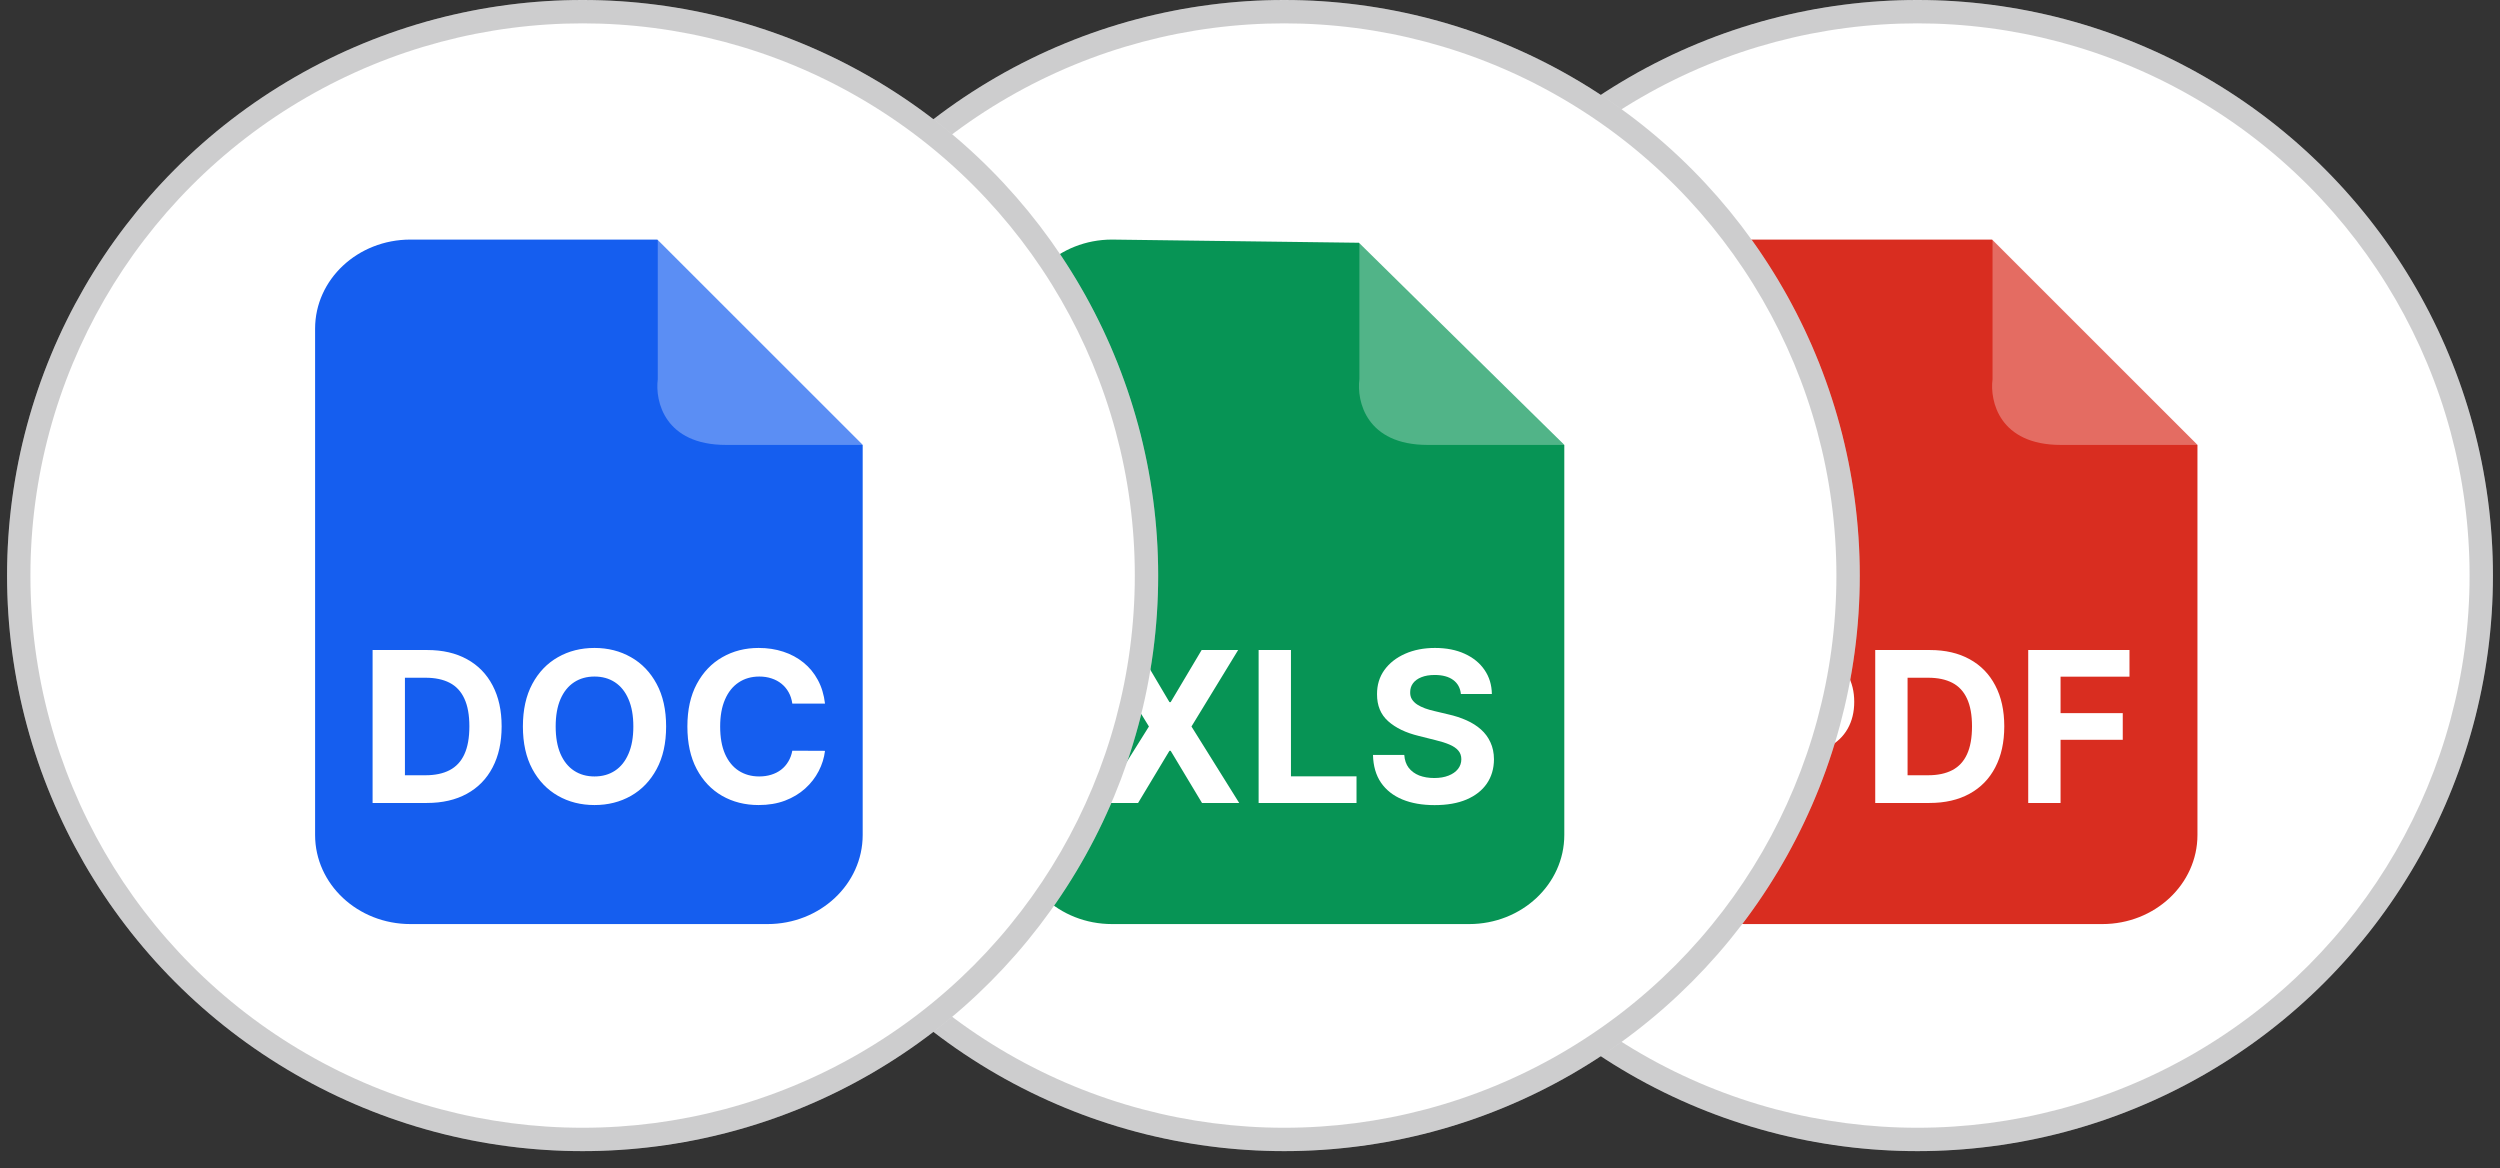 <svg width="107" height="50" viewBox="0 0 107 50" fill="none" xmlns="http://www.w3.org/2000/svg">
<rect x="0" y="0" width="107" height="50" fill="#333333" stroke="none"/>
<circle cx="24.634" cy="24.634" r="24.634" transform="matrix(-1 0 0 1 106.698 0)" fill="white"/>
<circle cx="24.634" cy="24.634" r="24.134" transform="matrix(-1 0 0 1 106.698 0)" stroke="#09090B" stroke-opacity="0.2"/>
<g clip-path="url(#clip0_29_16073)">
<path fill-rule="evenodd" clip-rule="evenodd" d="M74.785 10.254H85.262L94.051 19.043V35.736C94.051 37.844 92.226 39.55 89.979 39.55H74.694C72.438 39.55 70.614 37.844 70.614 35.736V14.068C70.614 11.959 72.529 10.254 74.785 10.254Z" fill="#D92D20"/>
<path d="M85.281 16.23V10.254L94.051 19.043H88.204C85.573 19.043 85.159 17.168 85.281 16.23Z" fill="white" fill-opacity="0.3"/>
<path d="M74.433 34.367V27.821H77.016C77.512 27.821 77.935 27.916 78.284 28.106C78.634 28.293 78.9 28.554 79.083 28.889C79.269 29.221 79.361 29.605 79.361 30.039C79.361 30.474 79.268 30.858 79.08 31.19C78.893 31.522 78.621 31.781 78.265 31.966C77.912 32.152 77.483 32.245 76.98 32.245H75.334V31.136H76.757C77.023 31.136 77.243 31.09 77.415 30.998C77.59 30.904 77.72 30.776 77.805 30.611C77.892 30.445 77.936 30.255 77.936 30.039C77.936 29.822 77.892 29.632 77.805 29.471C77.72 29.306 77.59 29.18 77.415 29.09C77.24 28.998 77.019 28.953 76.75 28.953H75.817V34.367H74.433ZM82.581 34.367H80.26V27.821H82.6C83.258 27.821 83.825 27.952 84.3 28.214C84.775 28.474 85.141 28.848 85.396 29.336C85.654 29.824 85.783 30.408 85.783 31.088C85.783 31.77 85.654 32.355 85.396 32.846C85.141 33.336 84.773 33.712 84.294 33.974C83.816 34.236 83.245 34.367 82.581 34.367ZM81.644 33.181H82.523C82.932 33.181 83.276 33.109 83.555 32.964C83.837 32.817 84.048 32.59 84.188 32.283C84.331 31.974 84.402 31.576 84.402 31.088C84.402 30.604 84.331 30.209 84.188 29.902C84.048 29.595 83.838 29.369 83.559 29.224C83.279 29.079 82.935 29.007 82.526 29.007H81.644V33.181ZM86.808 34.367V27.821H91.142V28.962H88.192V30.522H90.854V31.663H88.192V34.367H86.808Z" fill="white"/>
</g>
<circle cx="24.634" cy="24.634" r="24.634" transform="matrix(-1 0 0 1 79.598 0)" fill="white"/>
<circle cx="24.634" cy="24.634" r="24.134" transform="matrix(-1 0 0 1 79.598 0)" stroke="#09090B" stroke-opacity="0.2"/>
<g clip-path="url(#clip1_29_16073)">
<path fill-rule="evenodd" clip-rule="evenodd" d="M47.594 10.254L58.163 10.39L66.952 19.043V35.736C66.952 37.844 65.127 39.55 62.88 39.55H47.594C45.339 39.55 43.515 37.844 43.515 35.736V14.068C43.515 11.959 45.339 10.254 47.594 10.254Z" fill="#079455"/>
<path d="M48.733 27.821L50.053 30.052H50.104L51.43 27.821H52.993L50.995 31.094L53.038 34.367H51.446L50.104 32.133H50.053L48.71 34.367H47.125L49.174 31.094L47.163 27.821H48.733ZM53.869 34.367V27.821H55.253V33.226H58.059V34.367H53.869ZM62.526 29.704C62.5 29.446 62.391 29.246 62.197 29.103C62.003 28.96 61.74 28.889 61.407 28.889C61.181 28.889 60.991 28.921 60.835 28.985C60.68 29.046 60.56 29.133 60.477 29.244C60.396 29.354 60.356 29.48 60.356 29.621C60.352 29.738 60.376 29.84 60.429 29.927C60.485 30.015 60.56 30.09 60.656 30.154C60.752 30.216 60.863 30.27 60.989 30.317C61.114 30.362 61.249 30.401 61.391 30.433L61.979 30.573C62.265 30.637 62.527 30.722 62.766 30.829C63.004 30.935 63.211 31.066 63.386 31.222C63.56 31.377 63.696 31.561 63.791 31.772C63.89 31.983 63.94 32.224 63.942 32.497C63.94 32.898 63.837 33.245 63.635 33.539C63.435 33.831 63.145 34.058 62.766 34.22C62.389 34.38 61.934 34.459 61.401 34.459C60.873 34.459 60.412 34.379 60.02 34.217C59.63 34.055 59.326 33.815 59.106 33.497C58.889 33.178 58.775 32.783 58.764 32.312H60.103C60.118 32.531 60.181 32.714 60.292 32.861C60.405 33.006 60.555 33.116 60.742 33.191C60.932 33.263 61.146 33.299 61.385 33.299C61.619 33.299 61.823 33.265 61.995 33.197C62.17 33.129 62.305 33.034 62.401 32.913C62.497 32.791 62.545 32.652 62.545 32.494C62.545 32.347 62.501 32.223 62.414 32.123C62.329 32.023 62.203 31.938 62.037 31.867C61.873 31.797 61.672 31.733 61.433 31.676L60.72 31.497C60.168 31.363 59.733 31.153 59.413 30.867C59.093 30.582 58.935 30.197 58.937 29.713C58.935 29.317 59.04 28.971 59.253 28.675C59.468 28.378 59.764 28.147 60.139 27.981C60.514 27.815 60.94 27.732 61.417 27.732C61.903 27.732 62.327 27.815 62.689 27.981C63.053 28.147 63.337 28.378 63.539 28.675C63.742 28.971 63.846 29.314 63.852 29.704H62.526Z" fill="white"/>
<path d="M58.182 16.23V10.254L66.952 19.043H61.105C58.474 19.043 58.06 17.168 58.182 16.23Z" fill="white" fill-opacity="0.3"/>
</g>
<circle cx="24.634" cy="24.634" r="24.634" transform="matrix(-1 0 0 1 49.57 0)" fill="white"/>
<circle cx="24.634" cy="24.634" r="24.134" transform="matrix(-1 0 0 1 49.57 0)" stroke="#09090B" stroke-opacity="0.2"/>
<g clip-path="url(#clip2_29_16073)">
<path fill-rule="evenodd" clip-rule="evenodd" d="M17.566 10.254H28.134L36.923 19.043V35.736C36.923 37.844 35.098 39.55 32.851 39.55H17.566C15.31 39.55 13.486 37.844 13.486 35.736V14.068C13.486 11.959 15.31 10.254 17.566 10.254Z" fill="#155EEF"/>
<path d="M18.268 34.367H15.947V27.821H18.287C18.945 27.821 19.512 27.952 19.987 28.214C20.462 28.474 20.828 28.848 21.083 29.336C21.341 29.824 21.47 30.408 21.47 31.088C21.47 31.77 21.341 32.355 21.083 32.846C20.828 33.336 20.46 33.712 19.981 33.974C19.503 34.236 18.932 34.367 18.268 34.367ZM17.331 33.181H18.21C18.619 33.181 18.963 33.109 19.242 32.964C19.524 32.817 19.735 32.59 19.875 32.283C20.018 31.974 20.089 31.576 20.089 31.088C20.089 30.604 20.018 30.209 19.875 29.902C19.735 29.595 19.525 29.369 19.246 29.224C18.966 29.079 18.622 29.007 18.213 29.007H17.331V33.181ZM28.51 31.094C28.51 31.808 28.375 32.415 28.104 32.916C27.836 33.416 27.469 33.799 27.005 34.063C26.542 34.325 26.023 34.456 25.445 34.456C24.863 34.456 24.341 34.324 23.879 34.06C23.417 33.796 23.051 33.413 22.783 32.913C22.514 32.412 22.38 31.806 22.38 31.094C22.38 30.38 22.514 29.773 22.783 29.272C23.051 28.772 23.417 28.39 23.879 28.128C24.341 27.864 24.863 27.732 25.445 27.732C26.023 27.732 26.542 27.864 27.005 28.128C27.469 28.39 27.836 28.772 28.104 29.272C28.375 29.773 28.51 30.38 28.51 31.094ZM27.107 31.094C27.107 30.632 27.038 30.242 26.899 29.924C26.763 29.607 26.57 29.366 26.321 29.202C26.072 29.038 25.78 28.956 25.445 28.956C25.111 28.956 24.819 29.038 24.569 29.202C24.32 29.366 24.126 29.607 23.988 29.924C23.851 30.242 23.783 30.632 23.783 31.094C23.783 31.556 23.851 31.946 23.988 32.264C24.126 32.581 24.32 32.822 24.569 32.986C24.819 33.15 25.111 33.232 25.445 33.232C25.78 33.232 26.072 33.15 26.321 32.986C26.57 32.822 26.763 32.581 26.899 32.264C27.038 31.946 27.107 31.556 27.107 31.094ZM35.31 30.113H33.911C33.885 29.932 33.833 29.771 33.754 29.63C33.675 29.488 33.574 29.366 33.45 29.266C33.327 29.166 33.184 29.089 33.022 29.036C32.862 28.983 32.689 28.956 32.501 28.956C32.162 28.956 31.867 29.04 31.616 29.208C31.364 29.375 31.169 29.617 31.031 29.937C30.892 30.255 30.823 30.64 30.823 31.094C30.823 31.561 30.892 31.953 31.031 32.27C31.172 32.588 31.368 32.827 31.619 32.989C31.87 33.151 32.161 33.232 32.492 33.232C32.677 33.232 32.848 33.208 33.006 33.159C33.166 33.11 33.308 33.038 33.431 32.944C33.555 32.849 33.657 32.733 33.738 32.596C33.821 32.46 33.879 32.304 33.911 32.13L35.31 32.136C35.274 32.436 35.184 32.726 35.039 33.005C34.896 33.282 34.703 33.531 34.46 33.75C34.219 33.967 33.932 34.14 33.597 34.268C33.265 34.393 32.889 34.456 32.469 34.456C31.885 34.456 31.363 34.324 30.903 34.06C30.445 33.796 30.083 33.413 29.817 32.913C29.552 32.412 29.42 31.806 29.42 31.094C29.42 30.38 29.554 29.773 29.823 29.272C30.091 28.772 30.456 28.39 30.916 28.128C31.376 27.864 31.894 27.732 32.469 27.732C32.848 27.732 33.2 27.785 33.524 27.892C33.85 27.998 34.139 28.154 34.39 28.358C34.641 28.561 34.846 28.809 35.004 29.103C35.163 29.397 35.266 29.734 35.31 30.113Z" fill="white"/>
<path d="M28.153 16.23V10.254L36.923 19.043H31.076C28.445 19.043 28.031 17.168 28.153 16.23Z" fill="white" fill-opacity="0.3"/>
</g>
<defs>
<clipPath id="clip0_29_16073">
<rect width="29.296" height="29.296" fill="white" transform="translate(67.684 10.254)"/>
</clipPath>
<clipPath id="clip1_29_16073">
<rect width="29.296" height="29.296" fill="white" transform="translate(40.585 10.254)"/>
</clipPath>
<clipPath id="clip2_29_16073">
<rect width="29.296" height="29.296" fill="white" transform="translate(10.556 10.254)"/>
</clipPath>
</defs>
</svg>
